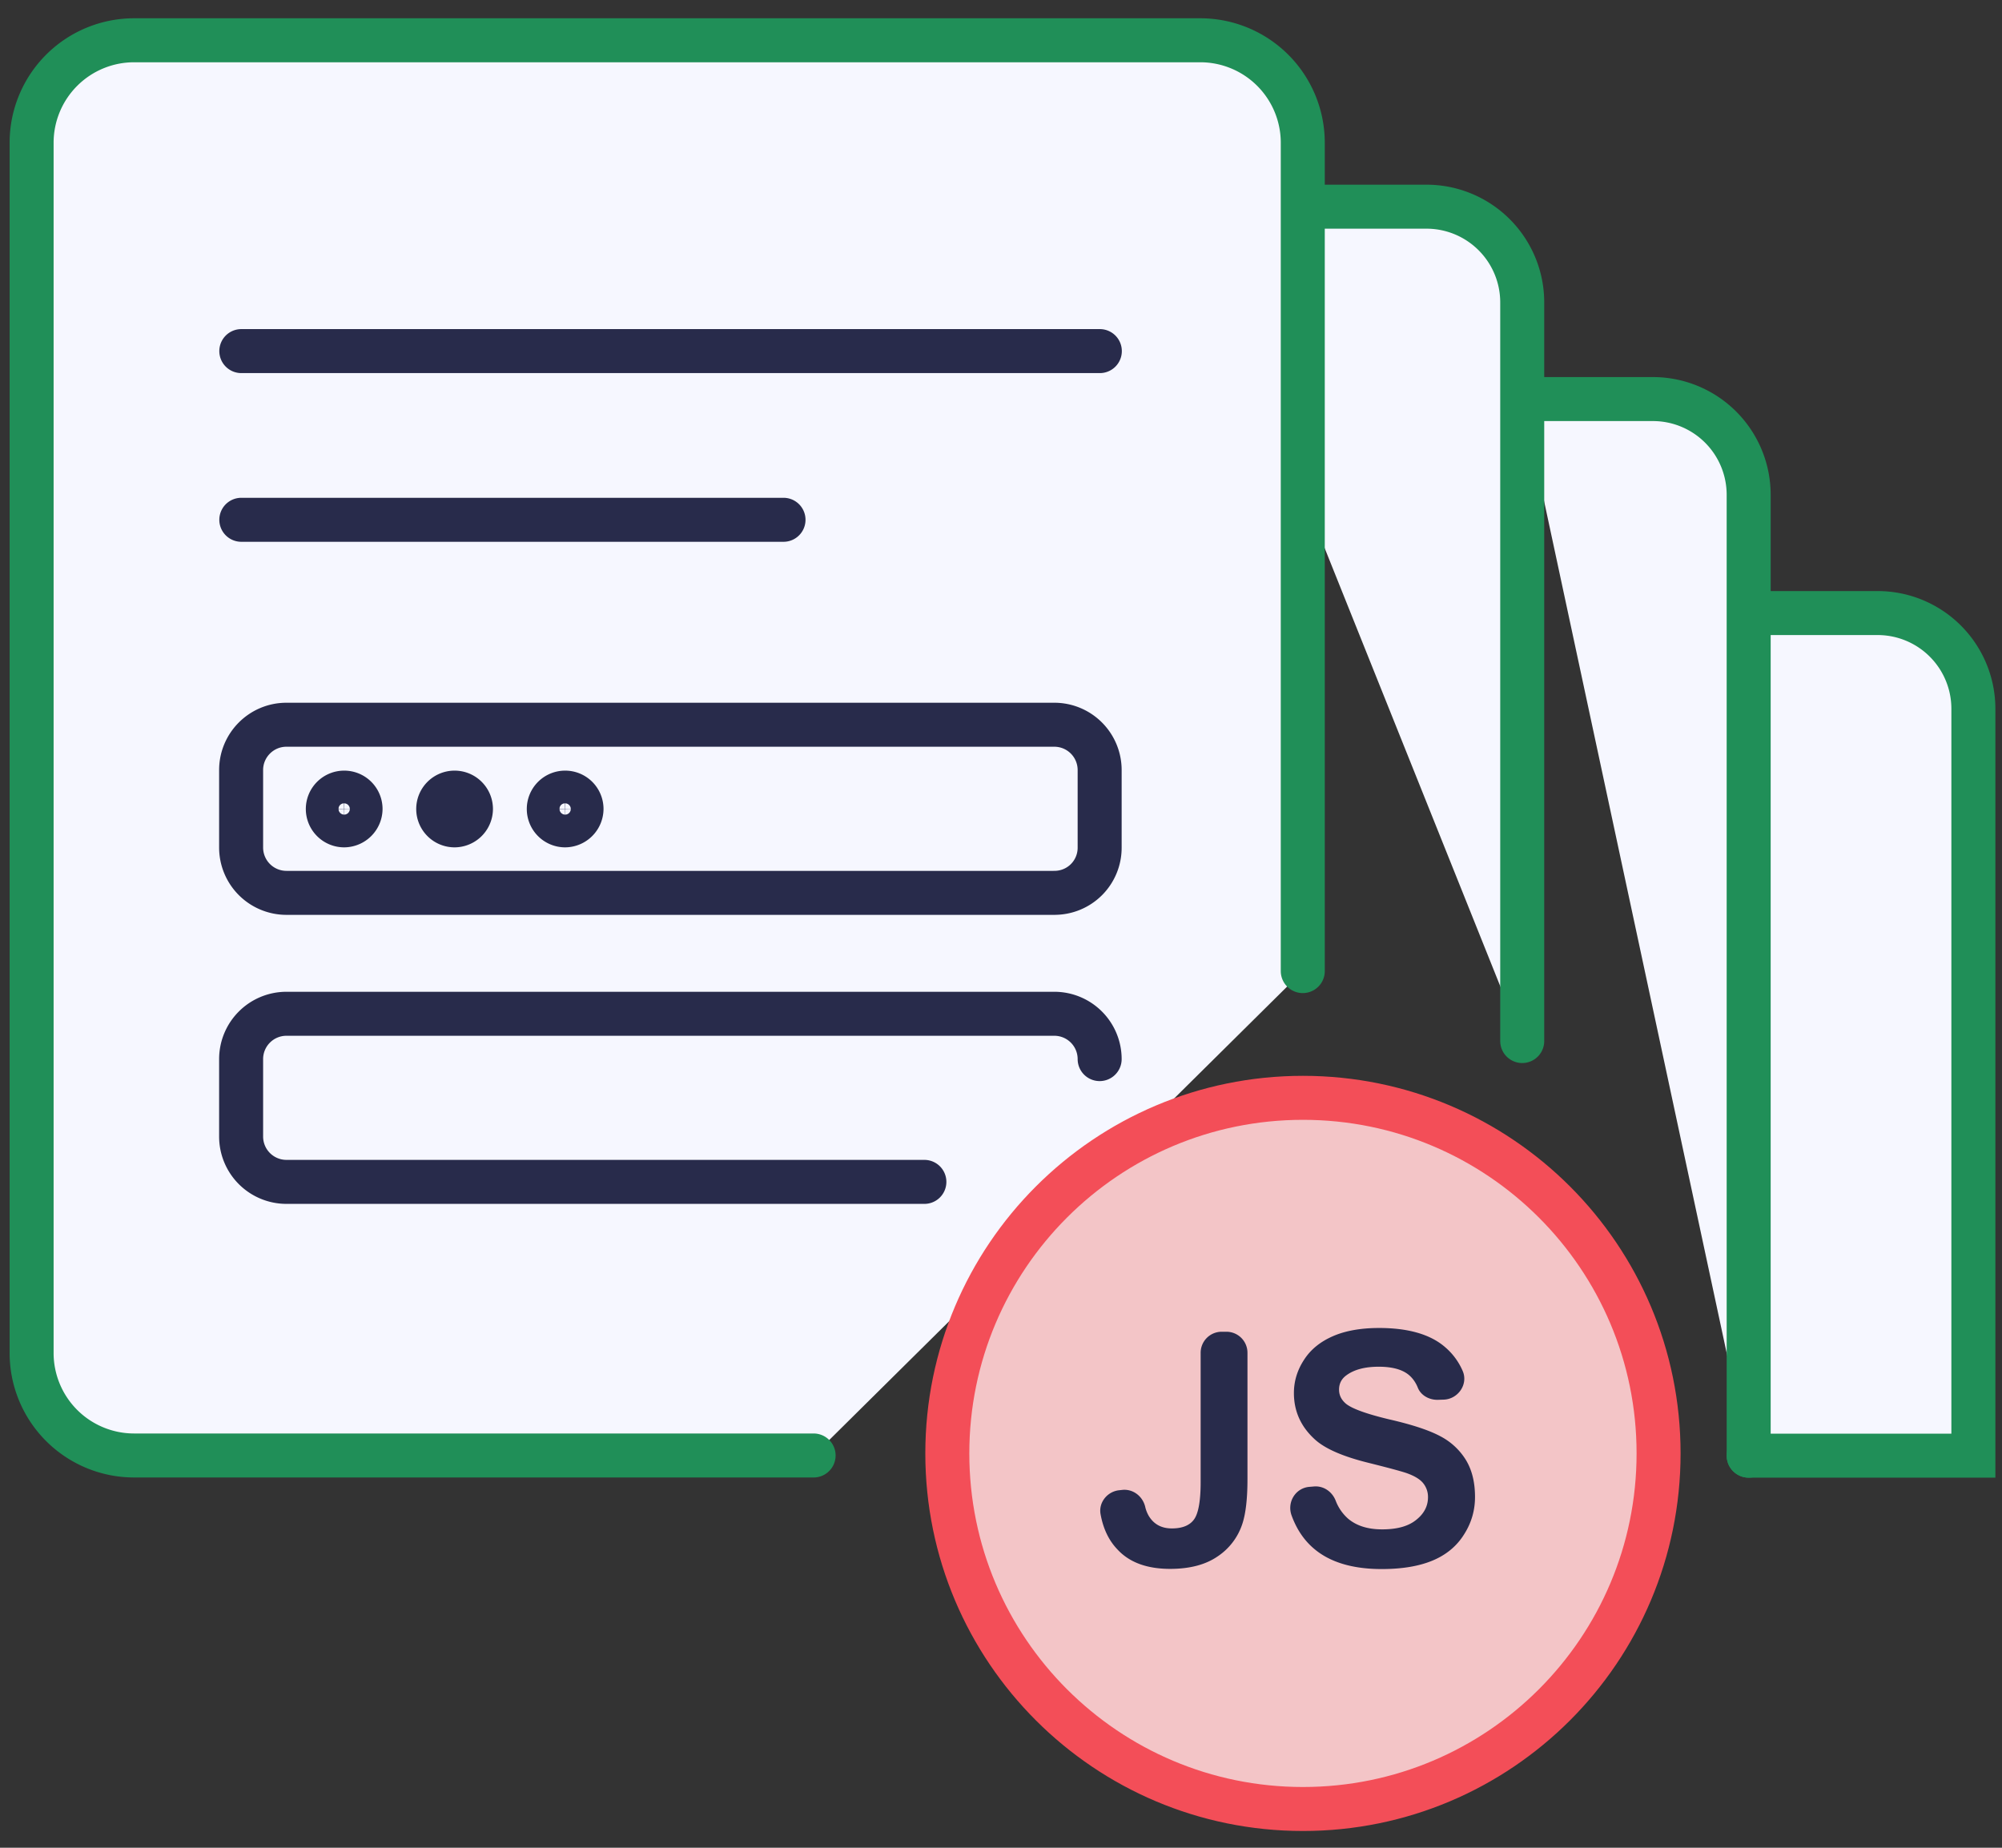 <svg width="91" height="84" fill="none" xmlns="http://www.w3.org/2000/svg"><rect width="100%" height="100%" fill="#333333" stroke="none"/><path d="M79.484 27.87h5.865a4.352 4.352 0 0 1 4.35 4.35v33.955H79.485" fill="#F6F7FF"/><path d="M79.484 27.87h5.865a4.352 4.352 0 0 1 4.35 4.35v33.955H79.485" stroke="#208f58" stroke-width="2" stroke-miterlimit="10" stroke-linecap="round"/><path d="M79.485 66.175V22.493a4.352 4.352 0 0 0-4.351-4.351h-5.942" fill="#F6F7FF"/><path d="M79.485 66.175V22.493a4.352 4.352 0 0 0-4.351-4.351h-5.942" stroke="#208f58" stroke-width="2" stroke-miterlimit="10" stroke-linecap="round"/><path d="M69.192 47.326V13.748a4.352 4.352 0 0 0-4.35-4.352h-10.85" fill="#F6F7FF"/><path d="M69.192 47.326V13.748a4.352 4.352 0 0 0-4.35-4.352h-10.85" stroke="#208f58" stroke-width="2" stroke-miterlimit="10" stroke-linecap="round"/><path d="M36.982 66.167H6.096a4.659 4.659 0 0 1-4.659-4.66V6.49a4.659 4.659 0 0 1 4.66-4.659h48.46a4.659 4.659 0 0 1 4.66 4.659v37.656" fill="#F6F7FF"/><path d="M36.982 66.167H6.096a4.659 4.659 0 0 1-4.659-4.66V6.49a4.659 4.659 0 0 1 4.66-4.659h48.46a4.659 4.659 0 0 1 4.66 4.659v37.656" stroke="#208f58" stroke-width="2" stroke-miterlimit="10" stroke-linecap="round"/><path d="M59.225 82.238c8.928 0 16.165-7.237 16.165-16.165 0-8.928-7.237-16.165-16.165-16.165-8.928 0-16.165 7.237-16.165 16.165 0 8.928 7.237 16.165 16.165 16.165Z" fill="#F3C5C7" stroke="#F34E58" stroke-width="2" stroke-miterlimit="10" stroke-linecap="round"/><path d="M53.19 71.322c.889 0 1.607-.189 2.154-.565a2.83 2.83 0 0 0 1.128-1.487c.154-.47.231-1.145.231-2.026v-5.745a.956.956 0 0 0-.957-.957h-.214a.956.956 0 0 0-.957.957v5.882c0 .855-.103 1.419-.3 1.692-.196.274-.538.41-1.008.41s-.821-.187-1.052-.572a1.475 1.475 0 0 1-.162-.419c-.12-.479-.556-.812-1.043-.76l-.145.016c-.539.06-.94.564-.838 1.094.12.659.376 1.189.76 1.59.548.599 1.351.89 2.403.89Zm9.634-1.796c-.65 0-1.163-.162-1.548-.487a2.067 2.067 0 0 1-.564-.82c-.162-.411-.556-.685-1-.642l-.205.017c-.633.06-1.018.71-.795 1.308.222.607.555 1.111 1.008 1.496.718.615 1.744.932 3.086.932.924 0 1.693-.129 2.308-.385.616-.256 1.095-.65 1.428-1.18.342-.53.504-1.102.504-1.71 0-.666-.136-1.23-.419-1.692a2.975 2.975 0 0 0-1.17-1.077c-.496-.265-1.266-.522-2.309-.76-1.043-.249-1.692-.488-1.966-.71-.214-.18-.316-.394-.316-.642 0-.273.111-.495.342-.658.35-.256.837-.384 1.462-.384.598 0 1.051.12 1.35.359.18.145.325.342.428.598.145.36.538.564.931.547l.248-.008c.65-.026 1.112-.693.864-1.291a2.96 2.96 0 0 0-.804-1.095c-.667-.58-1.675-.871-3-.871-.812 0-1.513.12-2.086.367-.573.248-1.017.599-1.325 1.077-.308.47-.462.975-.462 1.513 0 .838.325 1.548.975 2.129.461.41 1.265.76 2.41 1.043.89.222 1.462.376 1.719.462.367.128.624.282.769.461a.99.99 0 0 1 .222.641c0 .394-.17.735-.521 1.018-.36.299-.872.444-1.565.444Z" fill="#282B4B"/><path d="M10.969 15.961h39.023M10.969 23.63h24.645m12.318 16.96H13.02a2.061 2.061 0 0 1-2.06-2.06v-3.523c0-1.136.923-2.06 2.06-2.06h34.904a2.06 2.06 0 0 1 2.06 2.06v3.522a2.049 2.049 0 0 1-2.052 2.06Zm-5.915 13.139H13.02a2.061 2.061 0 0 1-2.06-2.06v-3.522a2.06 2.06 0 0 1 2.06-2.06h34.904a2.06 2.06 0 0 1 2.06 2.06" stroke="#282B4B" stroke-width="2" stroke-miterlimit="10" stroke-linecap="round" stroke-linejoin="round"/><path d="M16.389 36.777a.744.744 0 1 0-.744.744.755.755 0 0 0 .744-.744Zm5.018 0a.744.744 0 1 0-.744.744.75.75 0 0 0 .744-.744Zm5.026 0a.744.744 0 1 0-.744.744.755.755 0 0 0 .744-.744Z" stroke="#282B4B" stroke-width="2" stroke-miterlimit="10" stroke-linecap="round" stroke-linejoin="round"/></svg>